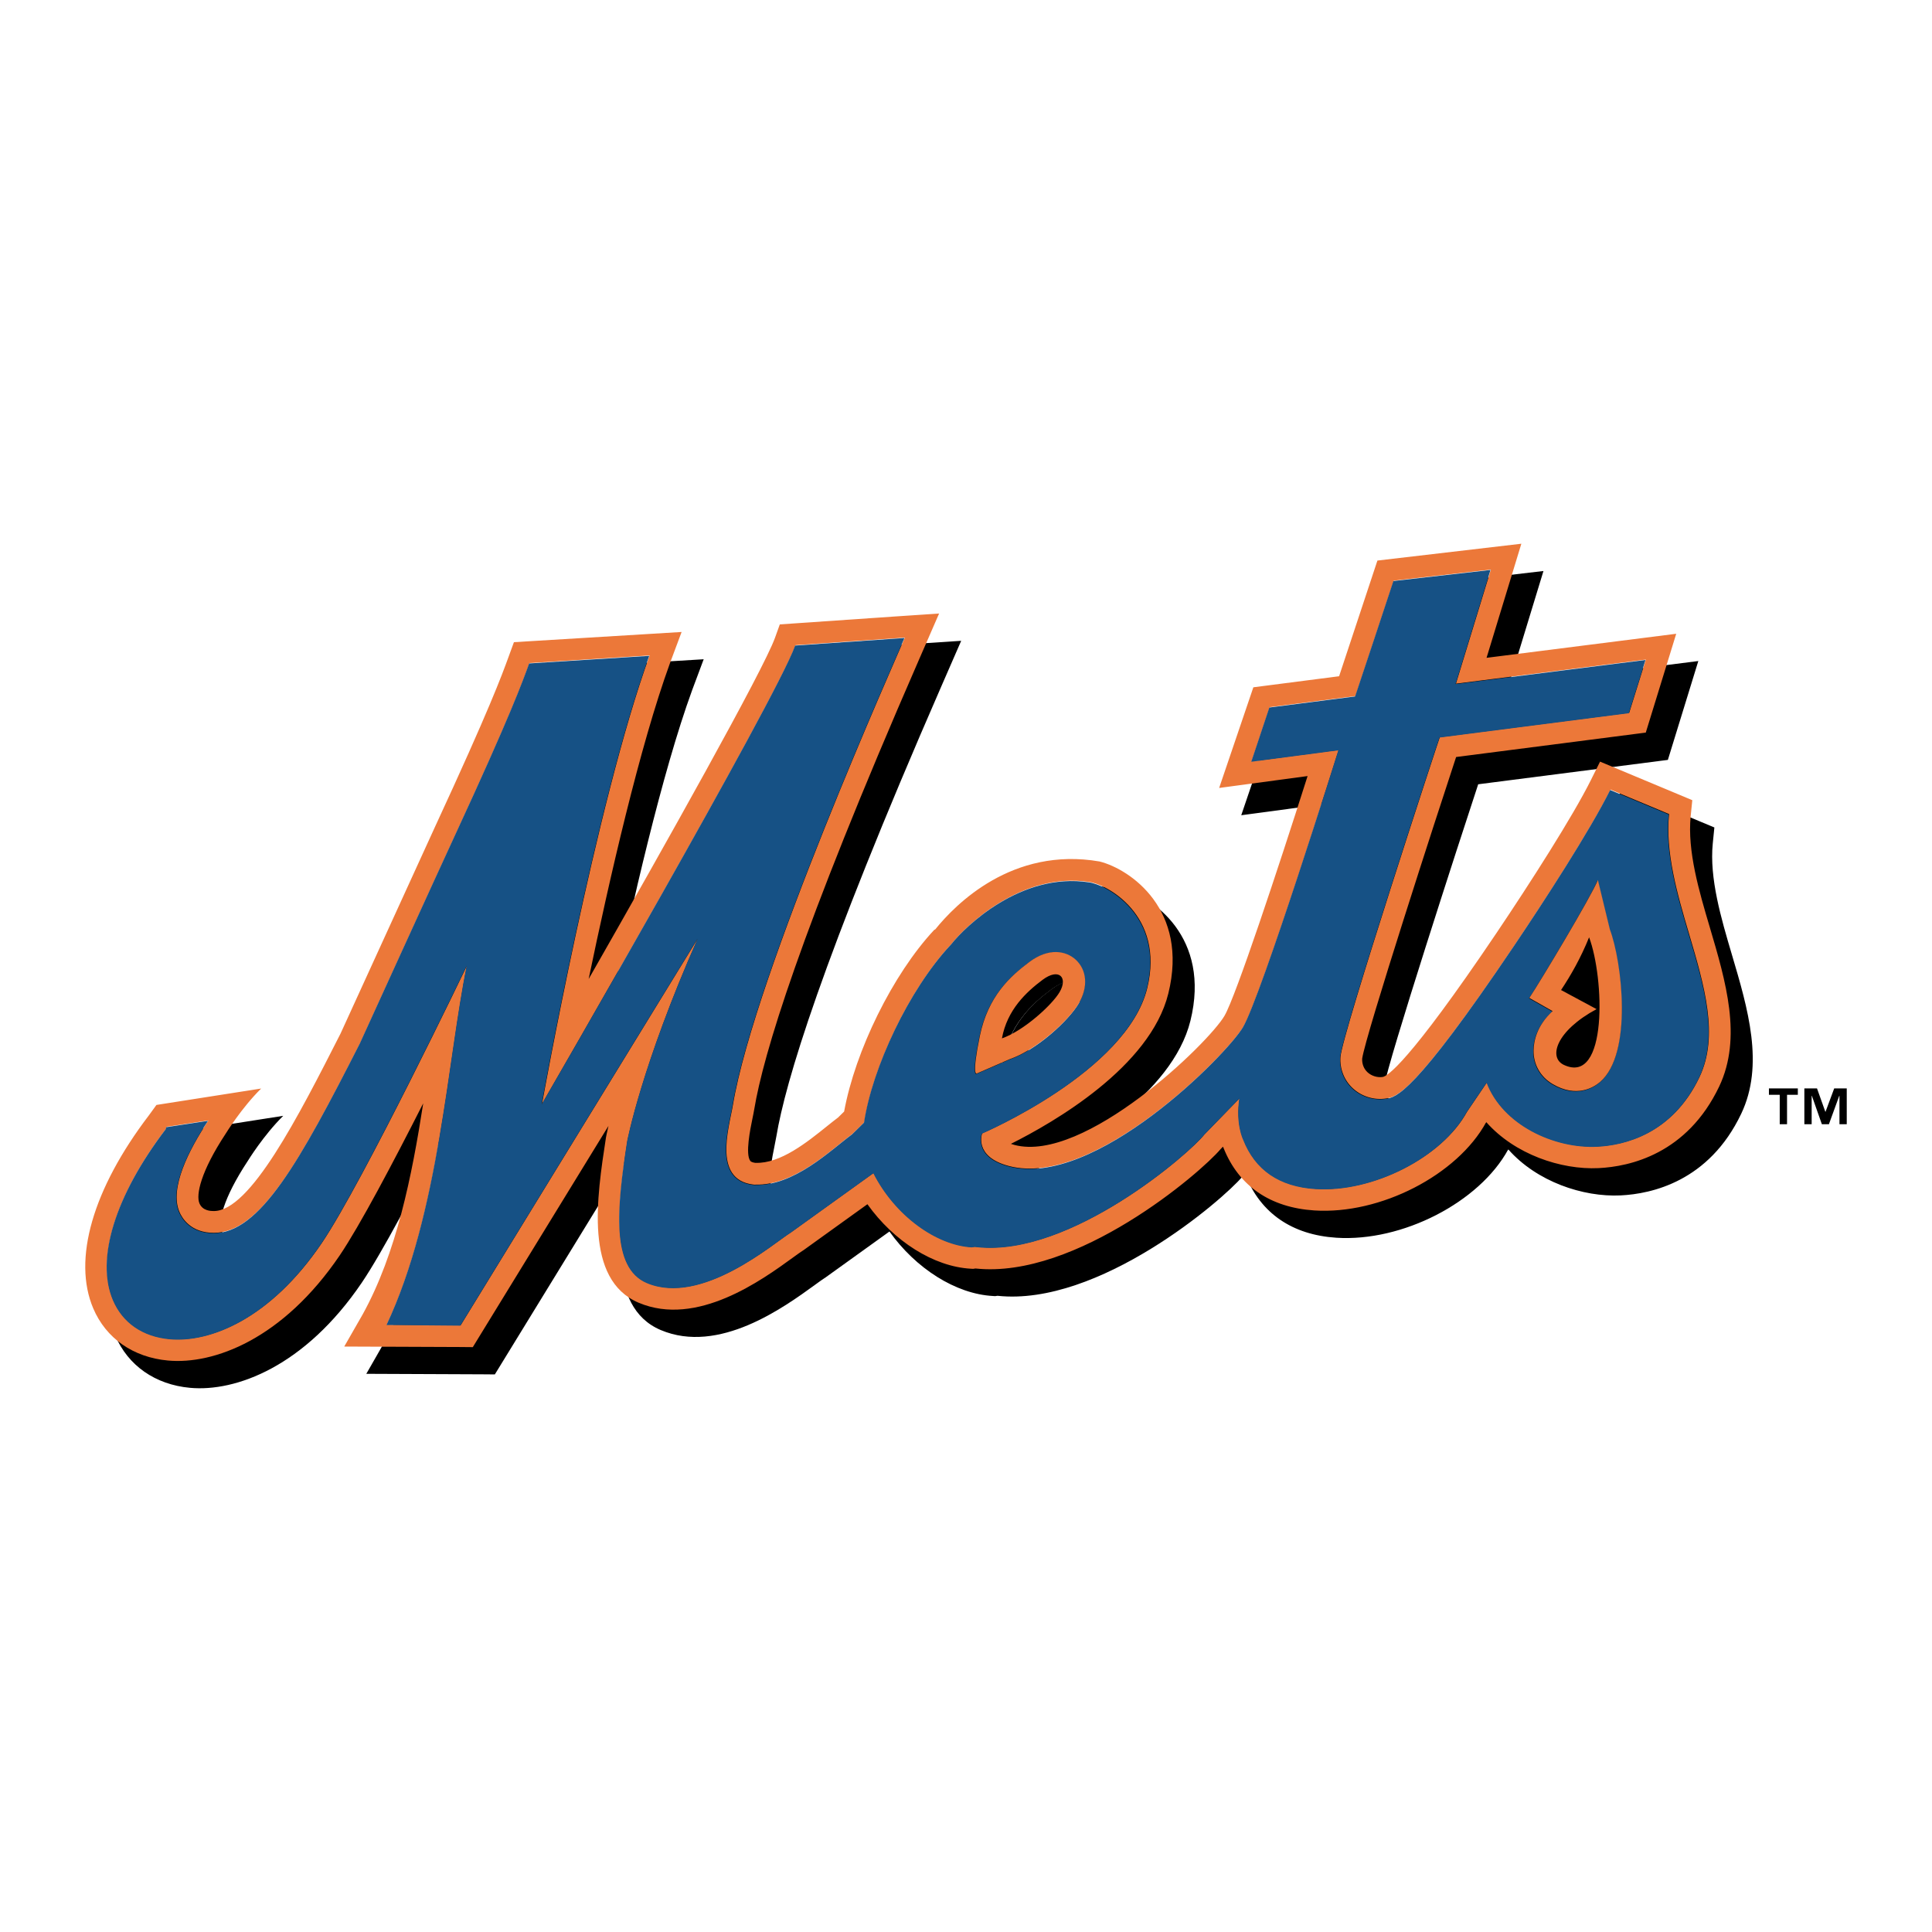 <?xml version="1.0" encoding="utf-8"?>
<!-- Generator: Adobe Illustrator 13.0.0, SVG Export Plug-In . SVG Version: 6.00 Build 14948)  -->
<!DOCTYPE svg PUBLIC "-//W3C//DTD SVG 1.0//EN" "http://www.w3.org/TR/2001/REC-SVG-20010904/DTD/svg10.dtd">
<svg version="1.0" id="Layer_1" xmlns="http://www.w3.org/2000/svg" xmlns:xlink="http://www.w3.org/1999/xlink" x="0px" y="0px"
	 width="192.756px" height="192.756px" viewBox="0 0 192.756 192.756" enable-background="new 0 0 192.756 192.756"
	 xml:space="preserve">
<g>
	<polygon fill-rule="evenodd" clip-rule="evenodd" fill="#FFFFFF" points="0,0 192.756,0 192.756,192.756 0,192.756 0,0 	"/>
	<path fill-rule="evenodd" clip-rule="evenodd" d="M172.783,95.216c-1.053-3.557-2.247-7.586-1.9-11.061l0.16-1.599l-1.484-0.62
		l-5.84-2.442l-1.878-0.787l-0.906,1.825c-1.793,3.609-6.054,10.271-9.444,15.298c-8.796,13.051-10.902,14.277-11.339,14.34
		c-0.533,0.08-1.108-0.1-1.508-0.465c-0.372-0.344-0.566-0.842-0.536-1.367c0.324-2.311,7.518-24.483,9.372-30.09l18.924-2.433
		l3.037-9.864l-18.923,2.402l3.473-11.383l-14.361,1.679c0,0-2.758,8.332-3.824,11.54l-8.556,1.105l-3.411,10.043l8.822-1.187
		c-2.975,9.355-7.164,21.993-8.286,23.917c-1.603,2.744-13.985,14.719-20.959,12.887c-0.134-0.033-0.248-0.072-0.355-0.109
		c4.261-2.131,13.892-7.672,15.705-14.992c2.066-8.342-3.763-12.398-6.852-13.179c-8.724-1.509-14.4,4.293-16.398,6.771
		c-0.027,0.013-0.107,0.053-0.107,0.053c-4.145,4.44-7.884,12.09-8.986,18.124l-0.603,0.592c-0.358,0.27-0.734,0.57-1.135,0.893
		c-1.949,1.568-4.62,3.717-7.089,3.633l-0.001,0.006c-0.265-0.033-0.456-0.104-0.527-0.193c-0.526-0.668-0.002-3.215,0.195-4.17
		c0.075-0.367,0.146-0.717,0.199-1.031c0.881-5.293,4.454-17.381,16.461-44.892c0.305-0.697,1.901-4.349,1.974-4.526l-3.57,0.235
		L81.419,64.92l-1.415,0.098l-0.48,1.336c-1.159,3.222-10.994,20.732-18.593,34.043c2.059-9.909,5.112-23.277,8.123-31.536
		l1.153-3.087l-15.313,0.93l-1.417,0.089l-0.488,1.334l-0.064,0.178c-0.658,1.803-1.884,5.161-7.32,16.908l-9.431,20.638
		c-4.227,8.309-9.01,17.701-12.641,17.697c-0.274,0-1.11,0-1.434-0.766c-0.354-0.844,0.122-3.158,2.61-6.936
		c0.029-0.043,1.575-2.572,3.548-4.52l-10.447,1.635l-0.758,1.045c-5.598,7.352-7.621,14.367-5.55,19.248
		c1.269,2.992,3.986,4.889,7.455,5.209c4.562,0.422,11.461-2.117,17.142-10.496c1.99-2.938,5.333-9.264,8.327-15.164
		c-1.131,7.271-2.671,14.961-6.05,21.068l-1.83,3.195l11.597,0.049l1.228,0.01l0.643-1.049l12.892-21.021
		c-0.157,0.668-0.23,1.049-0.242,1.115l-0.007,0.033l-0.006,0.037c-0.915,5.971-2.168,14.15,3.264,16.455
		c5.802,2.461,12.289-2.25,15.407-4.514c0.393-0.287,0.765-0.555,0.946-0.668l0.065-0.037l0.061-0.047l6.347-4.562
		c2.622,3.684,6.604,6.232,10.324,6.434l0.225,0.014l0.223-0.033l0.006-0.002l0.006,0.002c10.089,1.074,22.437-9.527,24.452-11.914
		l0.234-0.244c0.03,0.068,0.054,0.121,0.07,0.16c1.518,3.771,4.641,5.918,9.05,6.205c6.567,0.426,14.257-3.523,17.14-8.801
		l-0.109,0.178l0.127-0.184c2.835,3.207,7.433,4.764,11.197,4.584c3.115-0.15,8.821-1.406,12.031-8.137
		C176.05,106.24,174.39,100.635,172.783,95.216L172.783,95.216z"/>
	<path fill-rule="evenodd" clip-rule="evenodd" fill="#FFFFFF" d="M99.614,109.869c0,0-0.513,0.287,0.314-3.748
		c0.808-3.938,3.001-5.936,4.938-7.381c1.964-1.47,3.664-1.098,4.601-0.26c1.158,1.035,1.292,2.756,0.338,4.383
		c-0.96,1.635-4.143,4.627-6.947,5.592L99.614,109.869L99.614,109.869L99.614,109.869z M161.785,110.73
		c-0.617,0.523-2.318,1.588-4.708,0.186c-1.218-0.713-1.928-1.969-1.9-3.359c0.015-0.861,0.278-2.434,1.897-3.916l-2.321-1.316
		c1.087-1.637,6.158-10.087,6.84-11.77l1.196,4.936C163.989,98.652,165.121,107.914,161.785,110.73L161.785,110.73z"/>
	<path fill-rule="evenodd" clip-rule="evenodd" stroke="#000000" stroke-width="1.949" stroke-miterlimit="2.613" d="
		M162.823,95.45l-1.198-4.936c-0.679,1.683-5.752,10.134-6.838,11.769l2.32,1.318c-1.622,1.482-1.886,3.057-1.9,3.914
		c-0.023,1.393,0.687,2.648,1.901,3.361c2.392,1.402,4.092,0.336,4.712-0.186C165.155,107.875,164.021,98.615,162.823,95.45
		L162.823,95.45z"/>
	<path fill-rule="evenodd" clip-rule="evenodd" d="M109.499,98.439c-0.935-0.838-2.637-1.209-4.601,0.26
		c-1.935,1.447-4.129,3.443-4.938,7.385c-0.826,4.035-0.314,3.744-0.314,3.744l3.243-1.414c2.805-0.965,5.987-3.957,6.945-5.59
		C110.789,101.197,110.657,99.475,109.499,98.439L109.499,98.439L109.499,98.439z M107.923,101.703
		c-0.751,1.281-3.593,3.871-5.756,4.617c0.524-2.857,2.428-4.623,4.06-5.844C107.862,99.252,108.778,100.244,107.923,101.703
		L107.923,101.703z"/>
	<path fill-rule="evenodd" clip-rule="evenodd" fill="#EC7839" d="M170.58,92.495c-1.054-3.554-2.248-7.584-1.901-11.059
		l0.161-1.601l-1.482-0.621l-5.843-2.442l-1.878-0.784l-0.905,1.822c-1.796,3.612-6.055,10.271-9.443,15.3
		c-8.797,13.049-10.905,14.276-11.341,14.34c-0.532,0.078-1.11-0.102-1.507-0.467c-0.374-0.344-0.566-0.842-0.536-1.367
		c0.326-2.309,7.517-24.483,9.372-30.088l18.923-2.437l3.037-9.86l-18.923,2.4l3.471-11.383l-14.36,1.679
		c0,0-2.757,8.332-3.823,11.542l-8.555,1.103l-3.412,10.043l8.823-1.187c-2.977,9.355-7.167,21.993-8.289,23.917
		c-1.601,2.746-13.985,14.719-20.957,12.887c-0.134-0.035-0.249-0.072-0.355-0.109c4.261-2.129,13.893-7.672,15.705-14.99
		c2.066-8.344-3.763-12.398-6.852-13.181c-8.725-1.509-14.399,4.294-16.398,6.771c-0.028,0.015-0.107,0.054-0.107,0.054
		c-4.146,4.438-7.885,12.09-8.986,18.123l-0.603,0.594c-0.358,0.27-0.735,0.568-1.135,0.891c-1.95,1.57-4.62,3.719-7.09,3.633v0.006
		c-0.266-0.033-0.457-0.102-0.528-0.191c-0.525-0.668-0.001-3.215,0.196-4.172c0.076-0.367,0.147-0.715,0.199-1.027
		c0.882-5.297,4.454-17.385,16.462-44.894c0.304-0.699,1.9-4.348,1.973-4.527l-3.569,0.236l-10.908,0.751l-1.415,0.097l-0.48,1.336
		c-1.158,3.225-10.993,20.732-18.592,34.045c2.059-9.911,5.112-23.278,8.122-31.538l1.153-3.087l-15.313,0.931
		c0,0-1.417,0.089-1.417,0.087l-0.487,1.333l-0.064,0.175c-0.659,1.805-1.884,5.165-7.32,16.909l-9.431,20.64
		c-4.226,8.307-9.011,17.703-12.642,17.699c-0.275-0.002-1.111-0.002-1.434-0.77c-0.354-0.844,0.122-3.156,2.61-6.932
		c0.031-0.045,1.575-2.572,3.549-4.521l-10.447,1.637l-0.759,1.045c-5.597,7.348-7.62,14.365-5.549,19.248
		c1.268,2.99,3.984,4.889,7.455,5.207c4.562,0.422,11.461-2.117,17.142-10.496c1.99-2.938,5.333-9.262,8.326-15.164
		c-1.129,7.273-2.669,14.963-6.048,21.07l-1.831,3.195l11.598,0.047l1.229,0.012l0.642-1.049l12.892-21.021
		c-0.156,0.668-0.229,1.047-0.241,1.111l-0.007,0.037l-0.005,0.033c-0.916,5.973-2.169,14.152,3.264,16.457
		c5.802,2.459,12.29-2.25,15.406-4.514c0.394-0.285,0.766-0.555,0.948-0.668l0.063-0.039l0.062-0.043l6.346-4.564
		c2.623,3.684,6.605,6.232,10.326,6.436l0.224,0.012l0.223-0.035h0.006h0.006c10.089,1.074,22.438-9.523,24.453-11.912l0.236-0.244
		c0.028,0.068,0.052,0.121,0.068,0.158c1.516,3.773,4.641,5.92,9.05,6.207c6.567,0.426,14.257-3.523,17.14-8.801l-0.108,0.178
		l0.124-0.184c2.835,3.203,7.437,4.764,11.199,4.584c3.115-0.15,8.82-1.406,12.032-8.137
		C173.844,103.52,172.185,97.916,170.58,92.495L170.58,92.495L170.58,92.495z M169.551,107.473c-2.725,5.711-7.544,6.775-10.175,6.9
		c-4.287,0.207-9.418-2.164-11.026-6.383l-1.989,2.936c-2.475,4.529-9.386,8.045-15.095,7.672c-3.604-0.232-6.033-1.896-7.216-4.947
		c0,0-0.762-1.555-0.37-4.086l-3.513,3.615c0.006-0.01,0.01-0.014,0.01-0.014c-1.366,1.799-13.335,12.223-22.627,11.234
		l-0.286-0.031l-0.285,0.041c-3.515-0.189-7.653-3.133-9.814-7.393l-8.244,5.928c-1.712,1.057-8.89,7.35-14.362,5.027
		c-3.612-1.529-2.97-7.562-1.963-14.125c0,0,1.402-7.488,7.034-20.227l-23.671,38.602l-7.367-0.064
		c5.29-11.256,6.068-26.43,8.006-35.836c0,0-10.385,21.633-14.501,27.705c-5.119,7.551-11.125,9.922-15.144,9.555
		c-2.687-0.25-4.694-1.633-5.653-3.895c-1.747-4.123,0.224-10.451,5.277-17.086l0.049-0.18l4.164-0.635
		c-1.973,2.961-3.888,6.76-2.895,9.115c0.265,0.631,1.131,2.096,3.434,2.098c4.636,0.004,8.609-7.148,14.602-18.928
		c0,0,7.724-16.952,9.445-20.669c5.658-12.227,6.818-15.516,7.453-17.25l11.981-0.758c-5.353,14.688-10.733,44.747-10.733,44.747
		s23.333-40.328,25.29-45.775l10.907-0.752c-0.679,1.645-14.972,33.535-17.157,46.658c-0.376,2.254-2.155,7.783,2.471,7.943
		l-0.269-0.027c3.938,0.135,7.583-3.463,9.728-5.057l1.192-1.168c0.818-5.48,4.489-13.285,8.618-17.703l0.057-0.061l0.053-0.067
		c1.393-1.738,6.932-7.172,13.713-6.138c1.632,0.187,7.583,3.265,5.775,10.614c-2.057,8.311-16.464,14.465-16.464,14.465
		s-0.883,2.328,2.67,3.26c8.623,2.264,21.834-11.23,23.388-13.895c1.851-3.174,9.514-27.619,9.514-27.619l-8.691,1.144l1.807-5.412
		l8.554-1.103c0.016-0.003,3.822-11.518,3.822-11.518l9.688-1.105l-3.484,11.383l18.946-2.403l-1.66,5.308l-18.893,2.431
		c-0.026,0.002-9.762,29.633-9.914,31.911c-0.078,1.191,0.37,2.33,1.232,3.125c0.882,0.814,2.114,1.195,3.3,1.018
		c1.051-0.154,2.806-0.418,12.823-15.275c2.923-4.335,7.574-11.498,9.588-15.546l5.84,2.44c-0.38,3.799,0.812,7.958,1.979,11.895
		C170.053,98.369,171.523,103.336,169.551,107.473L169.551,107.473z"/>
	<path fill-rule="evenodd" clip-rule="evenodd" fill="#165185" d="M168.464,93.151c-1.166-3.934-2.358-8.093-1.979-11.891
		l-5.84-2.442c-2.013,4.049-6.666,11.212-9.589,15.546c-10.014,14.858-11.772,15.118-12.822,15.274
		c-1.183,0.176-2.418-0.205-3.299-1.018c-0.862-0.795-1.311-1.934-1.23-3.123c0.152-2.279,9.885-31.91,9.913-31.912l18.892-2.431
		l1.662-5.308l-18.949,2.402l3.484-11.383l-9.688,1.104c0,0-3.807,11.517-3.822,11.517l-8.555,1.104l-1.805,5.412l8.69-1.143
		c0,0-7.663,24.446-9.513,27.618c-1.554,2.662-14.767,16.158-23.388,13.896c-3.554-0.936-2.67-3.264-2.67-3.264
		s14.405-6.152,16.462-14.461c1.809-7.35-4.144-10.428-5.773-10.615c-6.782-1.034-12.321,4.4-13.712,6.138l-0.053,0.066
		l-0.058,0.059c-4.129,4.421-7.799,12.224-8.618,17.705l-1.191,1.17c-2.147,1.59-5.79,5.189-9.729,5.055l0.269,0.027
		c-4.628-0.16-2.847-5.688-2.472-7.941C75.266,97.188,89.559,65.3,90.239,63.654l-10.907,0.753
		c-1.958,5.448-25.291,45.775-25.291,45.775s5.381-30.061,10.734-44.746l-11.981,0.755c-0.636,1.736-1.795,5.027-7.453,17.252
		c-1.722,3.717-9.445,20.668-9.445,20.668c-5.993,11.779-9.966,18.932-14.601,18.928c-2.304-0.002-3.169-1.467-3.434-2.096
		c-0.993-2.357,0.921-6.156,2.895-9.119l-4.164,0.635l-0.048,0.182c-5.054,6.637-7.025,12.965-5.278,17.086
		c0.96,2.264,2.967,3.646,5.653,3.893c4.019,0.371,10.024-2,15.144-9.555c4.117-6.07,14.501-27.704,14.501-27.704
		c-1.938,9.407-2.715,24.583-8.006,35.835l7.367,0.064l23.672-38.602c-5.631,12.742-7.034,20.229-7.034,20.229
		c-1.007,6.564-1.648,12.596,1.963,14.127c5.472,2.322,12.65-3.971,14.362-5.027l8.245-5.928c2.161,4.258,6.299,7.201,9.813,7.393
		l0.285-0.041l0.285,0.027c9.292,0.99,21.263-9.434,22.627-11.234c0,0-0.004,0.006-0.009,0.016l3.512-3.613
		c-0.391,2.529,0.371,4.084,0.371,4.084c1.185,3.051,3.611,4.715,7.216,4.947c5.709,0.371,12.619-3.141,15.094-7.674l1.99-2.934
		c1.608,4.221,6.737,6.59,11.026,6.385c2.631-0.127,7.452-1.191,10.175-6.9C171.493,103.375,170.021,98.408,168.464,93.151
		L168.464,93.151L168.464,93.151z M97.409,107.148c0,0-0.511,0.287,0.316-3.748c0.808-3.938,3.001-5.936,4.936-7.382
		c1.965-1.469,3.665-1.097,4.602-0.259c1.158,1.036,1.29,2.756,0.336,4.383c-0.958,1.637-4.14,4.629-6.945,5.594L97.409,107.148
		L97.409,107.148L97.409,107.148z M159.582,108.01c-0.62,0.523-2.318,1.588-4.711,0.186c-1.215-0.711-1.925-1.967-1.9-3.359
		c0.016-0.859,0.279-2.432,1.9-3.916l-2.321-1.314c1.085-1.637,6.16-10.089,6.839-11.772l1.196,4.937
		C161.785,95.935,162.917,105.193,159.582,108.01L159.582,108.01z"/>
	<path fill-rule="evenodd" clip-rule="evenodd" fill="#EC7839" d="M160.618,92.731l-1.196-4.936
		c-0.682,1.683-5.753,10.133-6.841,11.77l2.32,1.314c-1.62,1.486-1.881,3.059-1.896,3.916c-0.026,1.391,0.684,2.648,1.9,3.359
		c2.391,1.406,4.091,0.338,4.709-0.184C162.949,105.154,161.816,95.895,160.618,92.731L160.618,92.731L160.618,92.731z
		 M156.027,106.244c-1.572-0.738-0.774-3.389,3.261-5.564l-3.541-1.904c0.99-1.49,1.963-3.194,2.797-5.26
		C160.057,97.51,160.446,108.314,156.027,106.244L156.027,106.244z"/>
	<path fill-rule="evenodd" clip-rule="evenodd" fill="#EC7839" d="M107.293,95.719c-0.935-0.836-2.634-1.209-4.6,0.26
		c-1.935,1.447-4.128,3.447-4.936,7.384c-0.828,4.035-0.315,3.746-0.315,3.746l3.244-1.414c2.804-0.967,5.987-3.957,6.947-5.592
		C108.587,98.477,108.453,96.755,107.293,95.719L107.293,95.719L107.293,95.719z M105.718,98.98
		c-0.752,1.283-3.594,3.873-5.755,4.619c0.523-2.855,2.428-4.625,4.059-5.844C105.66,96.532,106.572,97.523,105.718,98.98
		L105.718,98.98z"/>
	<path fill-rule="evenodd" clip-rule="evenodd" d="M179.37,109.229h-1.077v2.934h-0.729v-2.934h-1.078v-0.637h2.884V109.229
		L179.37,109.229L179.37,109.229z M184.252,112.162h-0.729v-2.838h-0.018l-1.033,2.838h-0.705l-0.999-2.838h-0.018v2.838h-0.729
		v-3.57h1.263l0.832,2.332h0.016l0.866-2.332h1.253V112.162L184.252,112.162z"/>
</g>
</svg>
